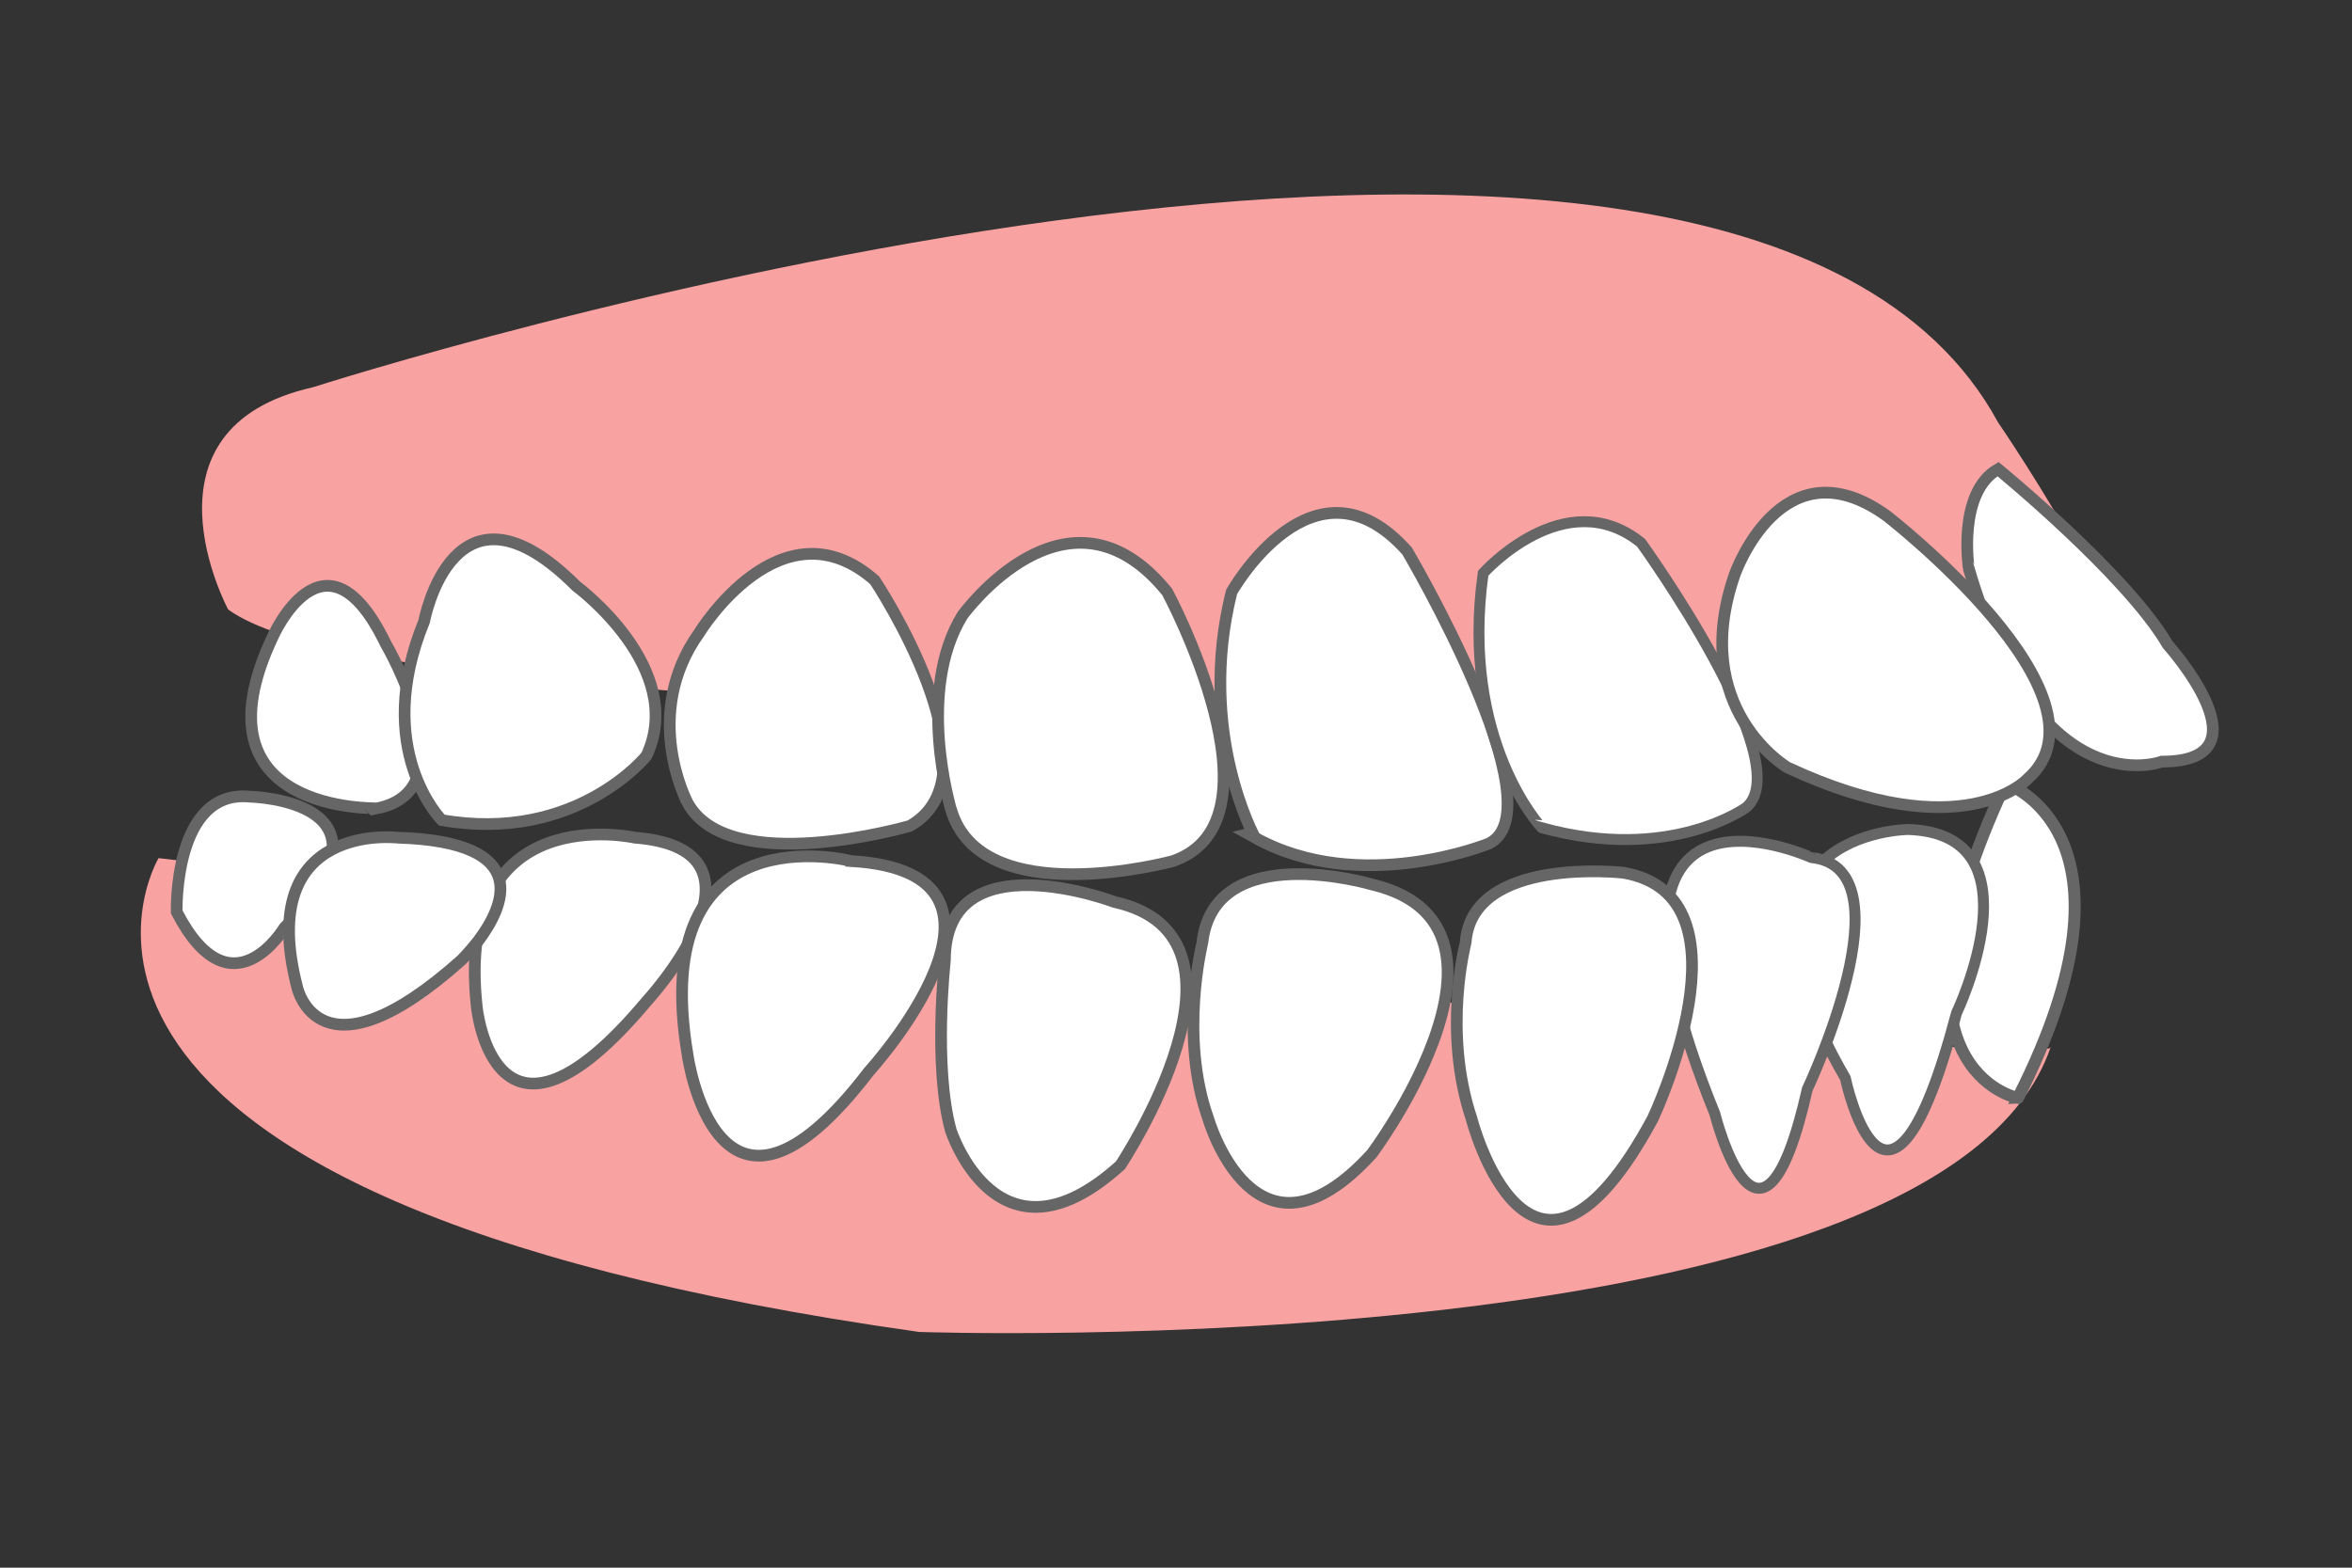 <?xml version="1.0" encoding="utf-8"?>
<!-- Generator: Adobe Illustrator 26.5.0, SVG Export Plug-In . SVG Version: 6.00 Build 0)  -->
<svg version="1.1" id="レイヤー_1" xmlns="http://www.w3.org/2000/svg" xmlns:xlink="http://www.w3.org/1999/xlink" x="0px"
	 y="0px" viewBox="0 0 402 268" enable-background="new 0 0 402 268" xml:space="preserve">
<rect x="0" y="0" width="402" height="268" fill="#333333" stroke="none"/>
<g>
	<path fill="#F9A2A2" d="M39,104.2c0,0-16.7-31,14.5-38c0,0,242.4-78,288,6c0,0,32.2,47,18.9,48C360.3,120.2,73.5,129.2,39,104.2z"
		/>
	<path fill="#F9A2A2" d="M27.1,146.7c0,0-34.6,57.8,130,81c0,0,174.7,6.1,193.4-48.7C350.6,179,359,185.8,27.1,146.7z"/>
	<path fill="#FFFFFF" stroke="#666666" stroke-width="2" stroke-miterlimit="10" d="M81.5,172.2c0,0,3,30,29-1c0,0,24-26-2-28
		C108.5,143.2,77.5,136.2,81.5,172.2z"/>
	<path fill="#FFFFFF" stroke="#666666" stroke-width="2" stroke-miterlimit="10" d="M117.5,180.2c0,0,5,37,31,3c0,0,31-34-3-36
		C145.5,147.2,110.5,138.2,117.5,180.2z"/>
	<path fill="#FFFFFF" stroke="#666666" stroke-width="2" stroke-miterlimit="10" d="M162.5,193.2c0,0,8,25,29,6c0,0,26-39-1-45
		c0,0-29-11-29,10C161.5,164.2,159.5,182.2,162.5,193.2z"/>
	<path fill="#FFFFFF" stroke="#666666" stroke-width="2" stroke-miterlimit="10" d="M206.5,191.2c0,0,8,28,28,6
		c0,0,5.9-7.9,9.7-17.2c4.7-11.4,6.3-25-9.7-28.8c0,0-27-8-29,10C205.5,161.2,201.5,177.2,206.5,191.2z"/>
	<path fill="#FFFFFF" stroke="#666666" stroke-width="2.058" stroke-miterlimit="10" d="M342.8,133.9c0,0,25.1,8.4,2.1,53.8
		C344.9,187.7,319.8,183,342.8,133.9z"/>
	<path fill="#FFFFFF" stroke="#666666" stroke-width="1.875" stroke-miterlimit="10" d="M315.4,184.3c0,0,7.1,34,19-11.1
		c0,0,14.7-30.7-8.3-31.4C326.1,141.8,291,142.1,315.4,184.3z"/>
	<path fill="#FFFFFF" stroke="#666666" stroke-width="1.875" stroke-miterlimit="10" d="M293.1,190.4c0,0,7.8,31.3,15.8-4.2
		c0,0,17.9-37.8,0.7-39.6C309.6,146.6,267.5,127.3,293.1,190.4z"/>
	<path fill="#FFFFFF" stroke="#666666" stroke-width="2" stroke-miterlimit="10" d="M251.5,191.2c0,0,10,39,31,0c0,0,18-38-5-42
		c0,0-26-3-27,12C250.5,161.2,246.5,176.2,251.5,191.2z"/>
	<path fill="#FFFFFF" stroke="#666666" stroke-width="2" stroke-miterlimit="10" d="M46.6,108.9c0,0,8.9-20.4,19.3,1.1
		c0,0,14.7,25-1.5,28.2C64.4,138.1,32.3,139.2,46.6,108.9z"/>
	<path fill="#FFFFFF" stroke="#666666" stroke-width="2" stroke-miterlimit="10" d="M72.5,106.2c0,0,5-27,26-6c0,0,19,14,12,29
		c0,0-12,15-35,11C75.5,140.2,63.5,128.2,72.5,106.2z"/>
	<path fill="#FFFFFF" stroke="#666666" stroke-width="2" stroke-miterlimit="10" d="M119.5,108.2c0,0,14-23,30-9c0,0,22,33,6,42
		c0,0-31,9-38-4C117.5,137.2,109.5,122.2,119.5,108.2z"/>
	<path fill="#FFFFFF" stroke="#666666" stroke-width="2" stroke-miterlimit="10" d="M164.5,105.2c0,0,18-25,35-4c0,0,21,39,1,46
		c0,0-33,9-38-9C162.5,138.2,156.5,118.2,164.5,105.2z"/>
	<path fill="#FFFFFF" stroke="#666666" stroke-width="2" stroke-miterlimit="10" d="M210.5,101.2c0,0,14-25,30-7c0,0,26,44,14,50
		c0,0-22,9-40-1C214.5,143.2,204.5,125.2,210.5,101.2z"/>
	<path fill="#FFFFFF" stroke="#666666" stroke-width="1.865" stroke-miterlimit="10" d="M253.5,98c0,0,14-15.7,27-5.2
		c0,0,27,37.4,18,45.2c0,0-13,9.6-35,3.5C263.5,141.5,249.5,126.7,253.5,98z"/>
	<path fill="#FFFFFF" stroke="#666666" stroke-width="2" stroke-miterlimit="10" d="M30.2,155.9c0,0-0.6-21.1,12.6-19.7
		c0,0,27.3,0.6,5.8,22.4C48.6,158.6,39.5,173.9,30.2,155.9z"/>
	<path fill="#FFFFFF" stroke="#666666" stroke-width="2" stroke-miterlimit="10" d="M50.8,168.8c0,0,3.7,17.1,28.1-4.7
		c0,0,1.3-1.3,2.8-3.2c4.3-5.7,9.9-17-13.8-17.7C67.9,143.2,43.4,140.3,50.8,168.8z"/>
	<path fill="#FFFFFF" stroke="#666666" stroke-width="2" stroke-miterlimit="10" d="M341.5,80.2c0,0,22,18,29,30c0,0,18,20-1,20
		c0,0-21,8-33-33C336.5,97.2,334.5,84.2,341.5,80.2z"/>
	<path fill="#FFFFFF" stroke="#666666" stroke-width="2" stroke-miterlimit="10" d="M296.5,98.2c0,0,8-23,26-10c0,0,40,31,24,45
		c0,0-11,12-41-2C305.5,131.2,288.5,121.2,296.5,98.2z"/>
</g>
</svg>
